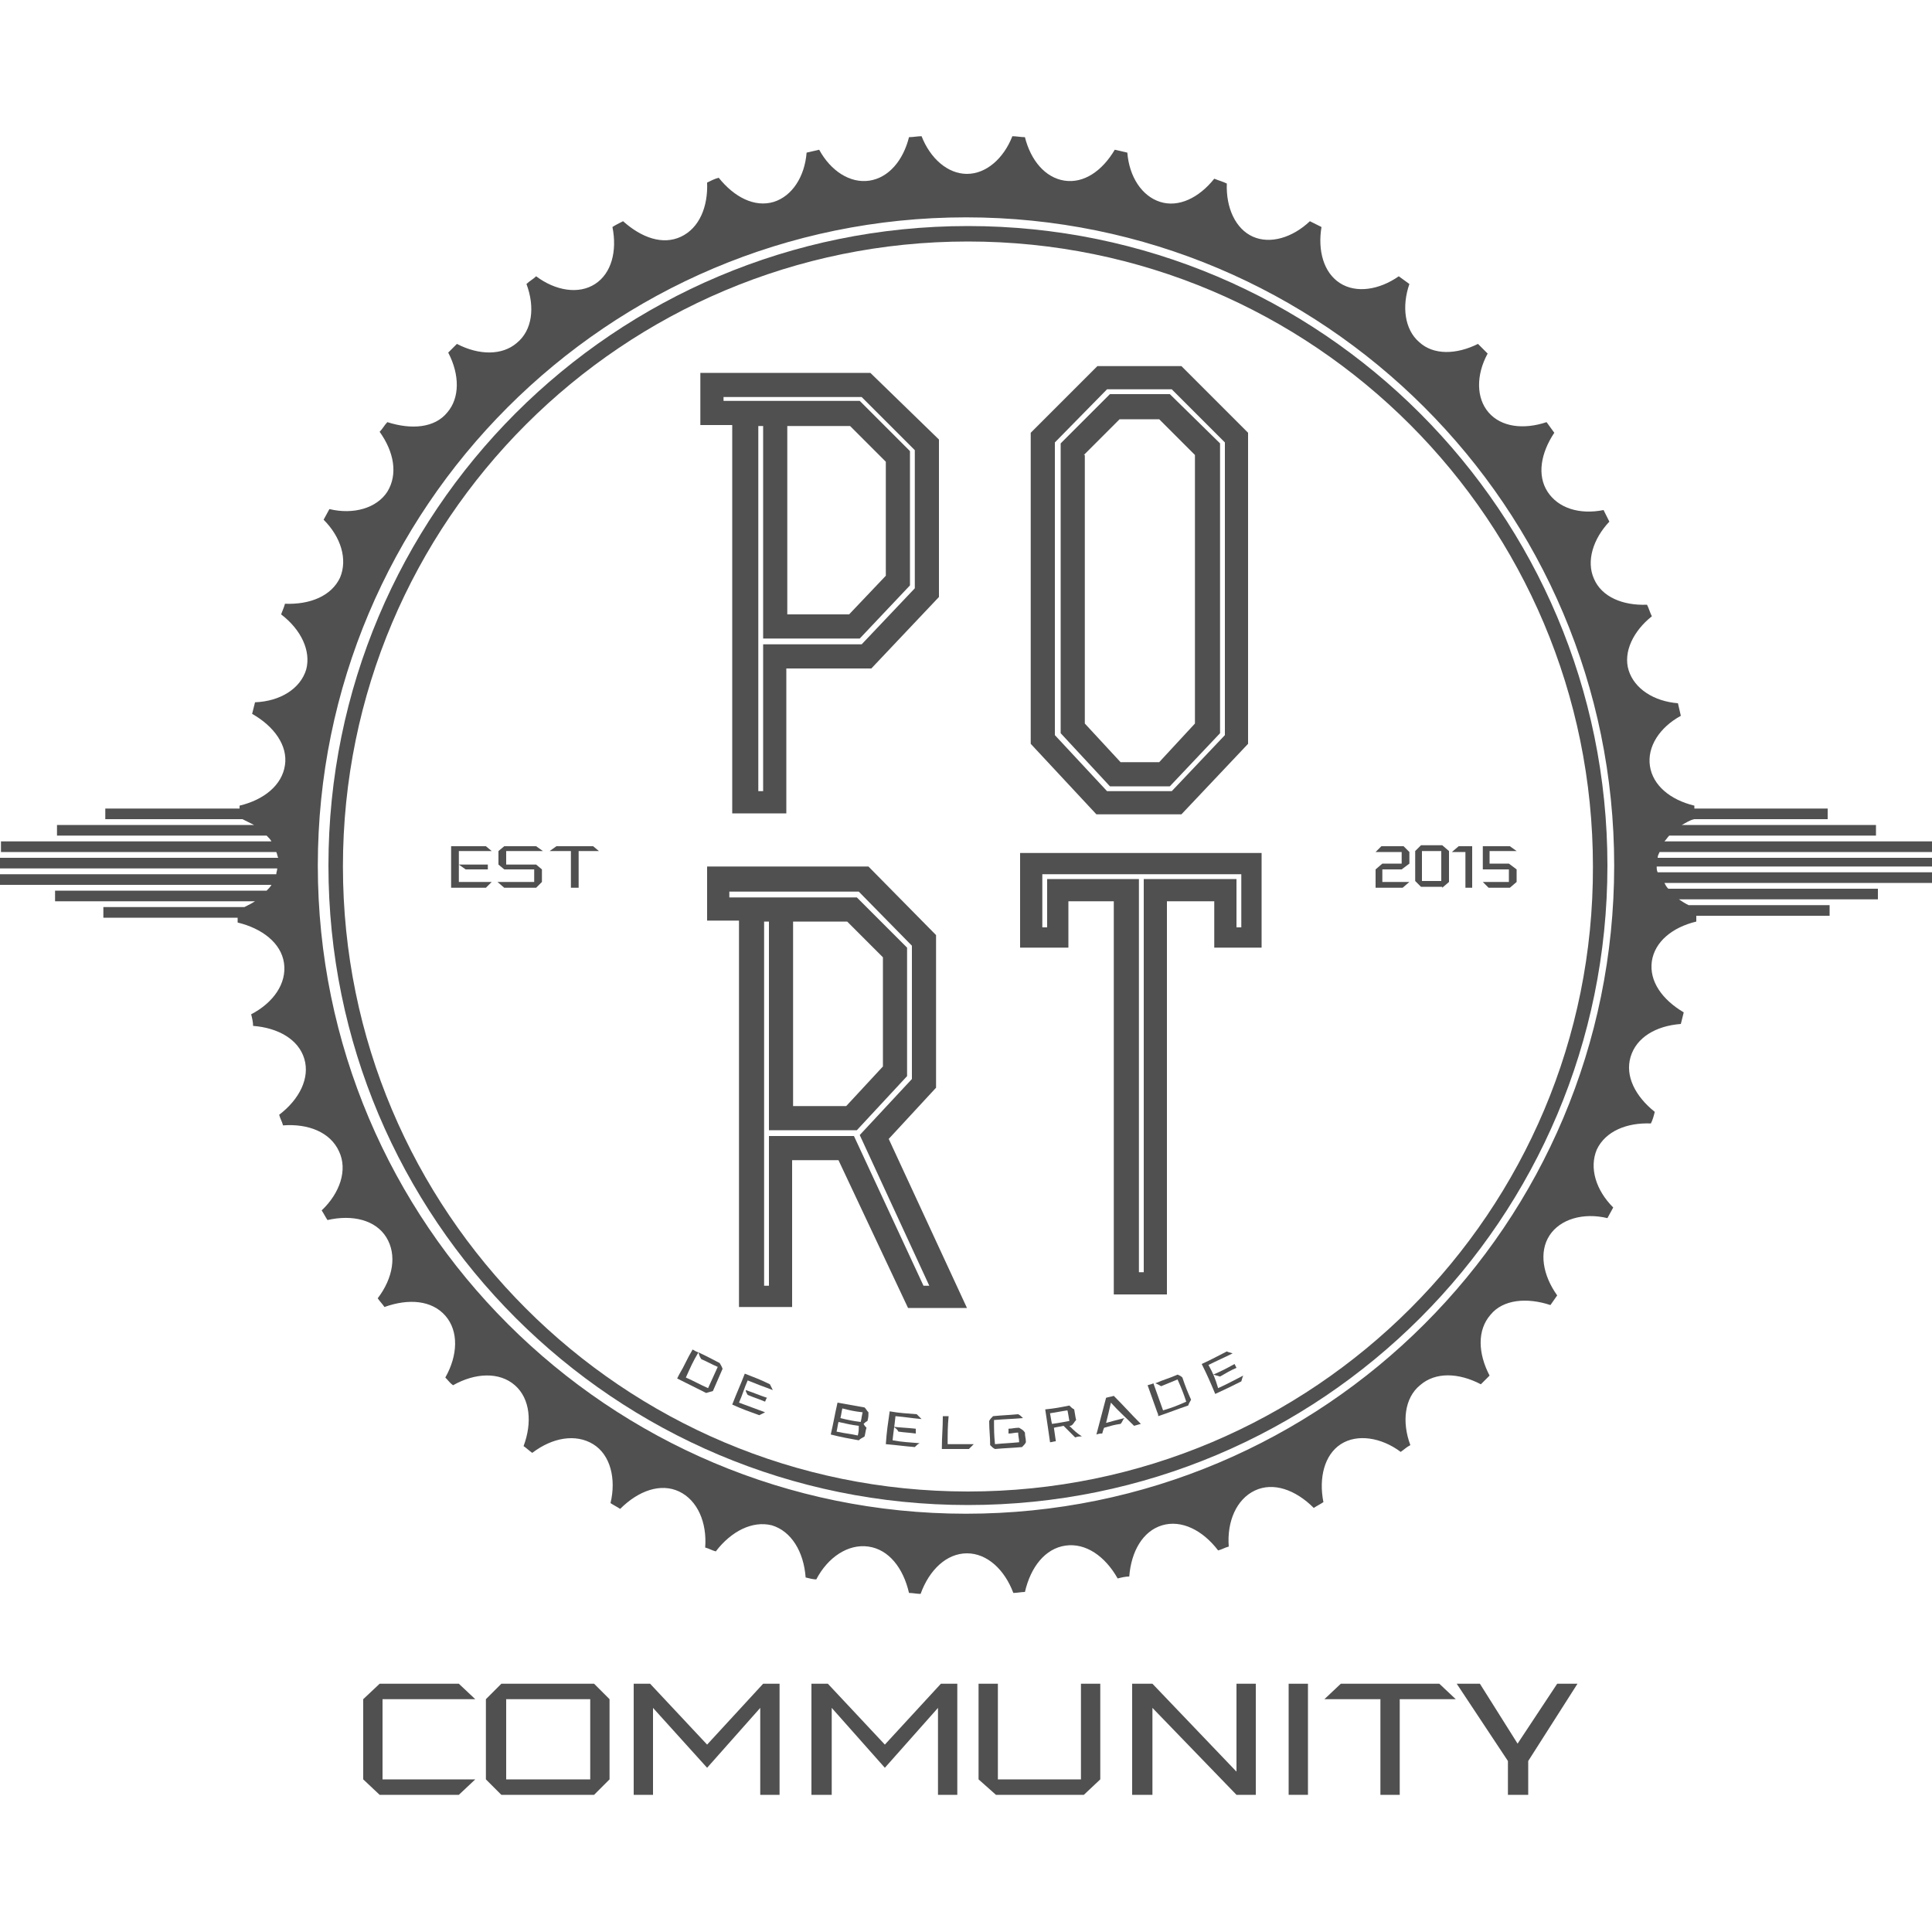 <?xml version="1.0" encoding="utf-8"?>
<!-- Generator: Adobe Illustrator 19.0.0, SVG Export Plug-In . SVG Version: 6.00 Build 0)  -->
<svg version="1.1" id="Layer_1" xmlns="http://www.w3.org/2000/svg" xmlns:xlink="http://www.w3.org/1999/xlink" x="0px" y="0px"
	 viewBox="-197 320.9 200 200" style="enable-background:new -197 320.9 200 200;" xml:space="preserve">
<style type="text/css">
	.st0{fill:#505050;}
</style>
<g>
	<path class="st0" d="M3,409.7h-28.4c0-0.2,0.1-0.4,0.2-0.6H3V408h-27.7c0.2-0.2,0.3-0.4,0.5-0.6h21.4v-1.1h-20.1
		c0.4-0.2,0.8-0.5,1.3-0.6h13.8v-1.1h-13.8c0-0.1,0-0.2,0-0.3c-2.5-0.6-4.3-2.1-4.6-4.1c-0.3-2,1-4,3.2-5.2
		c-0.1-0.4-0.2-0.9-0.3-1.3c-2.5-0.2-4.5-1.5-5.1-3.4c-0.6-1.9,0.5-4.1,2.4-5.6c-0.2-0.4-0.3-0.8-0.5-1.2c-2.5,0.1-4.7-0.8-5.5-2.7
		c-0.8-1.8-0.1-4.1,1.6-5.9c-0.2-0.4-0.4-0.8-0.6-1.2c-2.5,0.5-4.7-0.2-5.8-1.9c-1.1-1.7-0.7-4,0.7-6.1c-0.3-0.4-0.5-0.7-0.8-1.1
		c-2.4,0.8-4.7,0.5-6-1c-1.3-1.5-1.3-3.9-0.1-6.1c-0.3-0.3-0.6-0.6-1-1c-2.2,1.1-4.6,1.2-6.1-0.2c-1.5-1.3-1.8-3.7-1-6
		c-0.4-0.3-0.7-0.5-1.1-0.8c-2,1.4-4.4,1.8-6.1,0.7c-1.7-1.1-2.3-3.4-1.9-5.8c-0.4-0.2-0.8-0.4-1.2-0.6c-1.8,1.7-4.1,2.4-5.9,1.6
		c-1.8-0.8-2.8-3-2.7-5.5c-0.4-0.2-0.8-0.3-1.3-0.5c-1.6,2-3.7,3-5.6,2.4c-1.9-0.6-3.2-2.6-3.4-5.1c-0.4-0.1-0.9-0.2-1.3-0.3
		c-1.3,2.2-3.2,3.5-5.2,3.2c-2-0.3-3.5-2.1-4.1-4.5c-0.4,0-0.9-0.1-1.3-0.1c-0.9,2.3-2.7,3.9-4.7,3.9c-2,0-3.8-1.6-4.7-3.9
		c-0.4,0-0.9,0.1-1.3,0.1c-0.6,2.4-2.1,4.2-4.1,4.5c-2,0.3-4-1-5.2-3.2c-0.4,0.1-0.9,0.2-1.3,0.3c-0.2,2.5-1.5,4.5-3.4,5.1
		c-2,0.6-4.1-0.5-5.7-2.5c-0.4,0.1-0.8,0.3-1.2,0.5c0.1,2.5-0.8,4.7-2.7,5.6c-1.9,0.9-4.1,0.1-6-1.6c-0.4,0.2-0.8,0.4-1.1,0.6
		c0.5,2.5-0.1,4.8-1.8,5.9c-1.7,1.1-4.1,0.7-6.1-0.8c-0.3,0.3-0.7,0.5-1,0.8c0.9,2.4,0.6,4.8-1,6.1c-1.5,1.3-3.9,1.3-6.2,0.1
		c-0.3,0.3-0.6,0.6-0.9,0.9c1.2,2.3,1.2,4.7-0.1,6.2c-1.3,1.6-3.7,1.8-6.2,1c-0.3,0.3-0.5,0.7-0.8,1c1.5,2.1,1.9,4.4,0.8,6.2
		c-1.1,1.7-3.5,2.4-6,1.8c-0.2,0.4-0.4,0.7-0.6,1.1c1.8,1.8,2.5,4.1,1.7,6c-0.9,1.9-3.1,2.8-5.7,2.7c-0.1,0.4-0.3,0.8-0.4,1.1
		c2.1,1.6,3.1,3.8,2.6,5.7c-0.6,2-2.7,3.3-5.3,3.4c-0.1,0.4-0.2,0.8-0.3,1.2c2.3,1.3,3.7,3.3,3.4,5.3c-0.3,2.1-2.2,3.6-4.7,4.2
		c0,0.1,0,0.2,0,0.3h-13.9v1.1h14.2c0.4,0.2,0.8,0.4,1.2,0.6h-20.4v1.1h21.7c0.2,0.2,0.4,0.4,0.5,0.6h-28v1.1h28.5
		c0.1,0.2,0.1,0.4,0.2,0.6H-197v1.1h28.7c0,0.2-0.1,0.4-0.1,0.6H-197v1.1h28.1c-0.1,0.2-0.3,0.4-0.5,0.6h-21.9v1.1h20.7
		c-0.3,0.2-0.7,0.4-1.1,0.6h-14.6v1.1h13.9c0,0.2,0,0.3,0,0.5c2.5,0.6,4.5,2.1,4.8,4.2c0.3,2.1-1.1,4.1-3.4,5.3
		c0.1,0.4,0.2,0.8,0.2,1.2c2.6,0.2,4.7,1.4,5.3,3.4c0.6,2-0.5,4.2-2.6,5.8c0.1,0.4,0.3,0.7,0.4,1.1c2.6-0.2,4.9,0.7,5.8,2.7
		c0.9,1.9,0.1,4.3-1.8,6.1c0.2,0.3,0.4,0.7,0.6,1c2.6-0.6,5,0,6.1,1.8c1.1,1.8,0.7,4.2-0.9,6.3c0.2,0.3,0.5,0.6,0.7,0.9
		c2.5-0.9,4.9-0.7,6.3,0.9c1.4,1.6,1.3,4.1,0,6.4c0.3,0.3,0.5,0.6,0.8,0.8c2.3-1.3,4.8-1.4,6.4,0c1.6,1.4,1.8,3.9,0.9,6.3
		c0.3,0.2,0.6,0.5,0.9,0.7c2.1-1.6,4.5-2,6.3-0.9c1.8,1.1,2.4,3.6,1.8,6.1c0.3,0.2,0.7,0.4,1,0.6c1.9-1.9,4.2-2.7,6.1-1.8
		c1.9,0.9,2.9,3.2,2.7,5.8c0.4,0.1,0.7,0.3,1.1,0.4c1.6-2.1,3.8-3.2,5.8-2.7c2,0.6,3.3,2.7,3.5,5.4c0.4,0.1,0.8,0.2,1.1,0.2
		c1.2-2.3,3.3-3.7,5.4-3.4c2.1,0.3,3.6,2.2,4.2,4.8c0.4,0,0.8,0.1,1.2,0.1c0.9-2.5,2.7-4.2,4.8-4.2c2.1,0,3.9,1.7,4.8,4.1
		c0.4,0,0.8-0.1,1.2-0.1c0.6-2.6,2.1-4.5,4.2-4.8c2.1-0.3,4.1,1.1,5.4,3.4c0.4-0.1,0.8-0.2,1.2-0.2c0.2-2.6,1.4-4.7,3.4-5.3
		c2-0.6,4.2,0.5,5.8,2.6c0.4-0.1,0.7-0.3,1.1-0.4c-0.2-2.6,0.8-4.9,2.7-5.8c1.9-0.9,4.2-0.1,6.1,1.8c0.3-0.2,0.7-0.4,1-0.6
		c-0.5-2.5,0.1-4.9,1.8-6c1.7-1.1,4.2-0.7,6.2,0.8c0.3-0.2,0.6-0.5,1-0.7c-0.9-2.4-0.6-4.9,1-6.2c1.6-1.4,4-1.3,6.3-0.1
		c0.3-0.3,0.6-0.6,0.9-0.9c-1.2-2.3-1.3-4.7,0.1-6.3c1.3-1.6,3.8-1.8,6.2-1c0.2-0.3,0.5-0.7,0.7-1c-1.5-2.1-1.9-4.5-0.8-6.2
		c1.1-1.7,3.5-2.4,6-1.8c0.2-0.4,0.4-0.7,0.6-1.1c-1.8-1.8-2.5-4.1-1.7-6c0.9-1.9,3.1-2.8,5.6-2.7c0.2-0.4,0.3-0.8,0.4-1.2
		c-2-1.6-3.1-3.7-2.5-5.7c0.6-2,2.6-3.2,5.2-3.4c0.1-0.4,0.2-0.8,0.3-1.2c-2.2-1.3-3.6-3.2-3.3-5.3c0.3-2,2.1-3.5,4.6-4.1
		c0-0.2,0-0.4,0-0.6h13.8v-1.1h-14.6c-0.4-0.2-0.7-0.4-1-0.6h20.6v-1.1h-21.7c-0.2-0.2-0.3-0.4-0.4-0.6H3v-1.1h-28.4
		c-0.1-0.2-0.1-0.4-0.1-0.6H3V409.7z M-97,477.6c-37,0-67.1-30-67.1-67.1c0-37,30-67.1,67.1-67.1c37,0,67.1,30,67.1,67.1
		C-29.9,447.6-59.9,477.6-97,477.6z"/>
	<path class="st0" d="M-96.8,344.3c-36.6,0-66.2,29.6-66.2,66.2c0,36.6,29.6,66.2,66.2,66.2c36.6,0,66.2-29.6,66.2-66.2
		C-30.6,374-60.2,344.3-96.8,344.3z M-96.8,475.3c-35.8,0-64.7-29-64.7-64.7c0-35.8,29-64.7,64.7-64.7c35.8,0,64.7,29,64.7,64.7
		C-32,446.3-61,475.3-96.8,475.3z"/>
	<polygon class="st0" points="-147.8,496.8 -149.5,495.2 -157.7,495.2 -159.4,496.8 -159.4,505.1 -157.7,506.7 -149.5,506.7 
		-147.8,505.1 -157.4,505.1 -157.4,496.8 	"/>
	<path class="st0" d="M-145.1,495.2l-1.6,1.6v8.3l1.6,1.6h9.6l1.6-1.6v-8.3l-1.6-1.6H-145.1z M-135.9,505.1h-8.7v-8.3h8.7V505.1z"/>
	<polygon class="st0" points="-123.8,501.5 -129.7,495.2 -131.4,495.2 -131.4,506.7 -129.4,506.7 -129.4,497.7 -123.8,503.9 
		-118.3,497.7 -118.3,506.7 -116.3,506.7 -116.3,495.2 -118,495.2 	"/>
	<polygon class="st0" points="-105.4,501.5 -111.3,495.2 -113,495.2 -113,506.7 -110.9,506.7 -110.9,497.7 -105.4,503.9 
		-99.9,497.7 -99.9,506.7 -97.9,506.7 -97.9,495.2 -99.6,495.2 	"/>
	<polygon class="st0" points="-85.1,505.1 -85.2,505.1 -93.6,505.1 -93.7,505.1 -93.7,495.2 -95.7,495.2 -95.7,505.1 -93.9,506.7 
		-91.9,506.7 -86.9,506.7 -84.8,506.7 -83.1,505.1 -83.1,495.2 -85.1,495.2 	"/>
	<polygon class="st0" points="-69,504.3 -77.7,495.2 -79.8,495.2 -79.8,506.7 -77.7,506.7 -77.7,497.7 -69,506.7 -69,506.7 
		-67,506.7 -67,495.2 -69,495.2 	"/>
	<rect x="-63.6" y="495.2" class="st0" width="2" height="11.5"/>
	<polygon class="st0" points="-58.2,495.2 -59.9,496.8 -54.1,496.8 -54.1,506.7 -52.1,506.7 -52.1,496.8 -46.3,496.8 -48,495.2 	"/>
	<polygon class="st0" points="-39.9,501.4 -43.8,495.2 -46.2,495.2 -40.9,503.2 -40.9,506.7 -38.8,506.7 -38.8,503.2 -33.7,495.2 
		-35.8,495.2 	"/>
	<polygon class="st0" points="-146.5,410.9 -146.5,410.4 -149.5,410.4 -148.8,410.9 	"/>
	<polygon class="st0" points="-146.7,408.5 -150.3,408.5 -150.3,412.8 -146.7,412.8 -146.1,412.2 -149.5,412.2 -149.5,409 
		-146.1,409 	"/>
	<polygon class="st0" points="-140.8,409 -141.5,408.5 -144.8,408.5 -145.4,409 -145.4,410.4 -144.8,410.9 -141.7,410.9 
		-141.7,412.2 -145.5,412.2 -144.8,412.8 -141.5,412.8 -140.9,412.2 -140.9,410.9 -141.5,410.4 -144.6,410.4 -144.6,409 	"/>
	<polygon class="st0" points="-139.4,408.5 -140.1,409 -137.9,409 -137.9,412.8 -137.1,412.8 -137.1,409 -135,409 -135.6,408.5 	"/>
	<polygon class="st0" points="-54,408.5 -54.6,409.1 -51.9,409.1 -51.9,410.3 -53.9,410.3 -54.6,410.9 -54.6,412.8 -51.8,412.8 
		-51.1,412.2 -53.9,412.2 -53.9,410.9 -51.9,410.9 -51.1,410.3 -51.1,409.1 -51.7,408.5 	"/>
	<path class="st0" d="M-47.7,412.8l0.7-0.6V409l-0.7-0.6h-2.2l-0.6,0.6v3.1l0.6,0.6H-47.7z M-49.8,409h2v3.1h-2V409z"/>
	<polygon class="st0" points="-45.3,412.8 -44.6,412.8 -44.6,408.5 -46,408.5 -46.7,409.1 -45.3,409.1 	"/>
	<polygon class="st0" points="-43.5,412.2 -42.9,412.8 -40.7,412.8 -40,412.2 -40,410.9 -40.8,410.3 -42.8,410.3 -42.8,409 -40,409 
		-40.7,408.5 -43.5,408.5 -43.5,410.9 -40.8,410.9 -40.8,412.2 	"/>
	<path class="st0" d="M-121.1,405.1h5.5v-15h8.8l7-7.4v-16.3l-7.1-6.9h-17.6v5.4h3.3V405.1z M-122.1,362.5V362h14.3l5.5,5.5v14.3
		l-5.5,5.8H-118v15.2h-0.5V365h0.5v22h10l5.2-5.5v-13.9l-5.2-5.2H-122.1z M-115.5,384.5V365h6.5l3.7,3.7v11.8l-3.8,4H-115.5z"/>
	<path class="st0" d="M-103,456.3h6.1l-8.1-17.5l4.9-5.3v-15.8l-7-7.1h-16.7v5.6h3.3v40h5.5V441h4.8L-103,456.3z M-117.4,438.5V454
		h-0.5v-37.7h0.5v21.6h9.1l5.2-5.6V419l-5.2-5.2h-13.2v-0.6h13.4l5.5,5.6v13.8l-5.4,5.8l7.2,15.6h-0.6l-7.2-15.5H-117.4z
		 M-114.9,435.4v-19.1h5.6l3.7,3.7v11.3l-3.8,4.1H-114.9z"/>
	<path class="st0" d="M-91.3,419h4.9v-4.8h4.7v40.7h5.5v-40.7h4.9v4.8h4.9v-9.8h-25V419z M-89.1,411.4h20.6v5.5h-0.5v-5h-9.6v40.7
		h-0.5v-40.7h-9.5v5h-0.5V411.4z"/>
	<path class="st0" d="M-74.7,405.2l6.9-7.3v-32.2l-6.9-6.9h-8.7l-6.9,6.9v32.2l6.8,7.3H-74.7z M-87.8,366.7l5.4-5.5h6.7l5.5,5.5V397
		l-5.5,5.8h-6.7l-5.4-5.8V366.7z"/>
	<path class="st0" d="M-75.9,402.3l5.2-5.5v-30l-5.2-5.1h-6.2l-5.1,5.1v30l5.1,5.5H-75.9z M-84.8,368l3.7-3.7h4.1l3.7,3.7v27.8
		l-3.7,4h-4l-3.7-4V368z"/>
	<path class="st0" d="M-124.7,460.9c0.1,0.3,0.1,0.4,0.3,0.7c0.7,0.3,1,0.5,1.7,0.8c-0.4,0.9-0.6,1.3-1,2.2
		c-0.9-0.4-1.4-0.7-2.3-1.1C-125.5,462.4-125.3,461.9-124.7,460.9c-0.3-0.1-0.4-0.2-0.6-0.3c-0.6,1-0.8,1.6-1.4,2.6
		c-0.1,0.2-0.1,0.2-0.2,0.4c1.2,0.6,1.8,0.9,3,1.5c0.3-0.1,0.4-0.1,0.7-0.2c0.4-0.9,0.6-1.4,1-2.3c-0.1-0.3-0.2-0.4-0.3-0.6
		C-123.3,461.6-123.8,461.3-124.7,460.9z"/>
	<path class="st0" d="M-119.6,465.3c0.7,0.3,1.1,0.4,1.8,0.7c0.1-0.2,0.1-0.3,0.2-0.4c-0.9-0.3-1.3-0.5-2.2-0.8
		C-119.8,465-119.7,465.1-119.6,465.3z"/>
	<path class="st0" d="M-119.9,463.1c-0.5,1.3-0.8,1.9-1.3,3.2c1.1,0.5,1.7,0.7,2.8,1.1c0.2-0.1,0.4-0.2,0.6-0.3
		c-1.1-0.4-1.6-0.6-2.7-1c0.4-0.9,0.5-1.4,0.9-2.3c1,0.4,1.5,0.6,2.6,1c-0.1-0.2-0.2-0.4-0.3-0.6
		C-118.3,463.7-118.9,463.5-119.9,463.1z"/>
	<path class="st0" d="M-110.3,466.1c-0.3,1.3-0.4,2-0.7,3.3c1.2,0.3,1.8,0.4,2.9,0.6c0.2-0.2,0.3-0.2,0.6-0.4
		c0.1-0.4,0.1-0.6,0.2-0.9c-0.1-0.1-0.2-0.2-0.3-0.4c0.1-0.1,0.2-0.2,0.4-0.3c0.1-0.4,0.1-0.5,0.1-0.9c-0.2-0.2-0.2-0.3-0.4-0.5
		C-108.6,466.4-109.2,466.3-110.3,466.1z M-108.2,469.5c-0.9-0.2-1.3-0.2-2.2-0.4c0.1-0.4,0.1-0.6,0.2-1c0.9,0.2,1.3,0.3,2.1,0.4
		C-108.1,468.9-108.1,469.1-108.2,469.5z M-107.9,468.1c-0.8-0.1-1.3-0.2-2.1-0.4c0.1-0.4,0.1-0.6,0.2-1c0.8,0.2,1.2,0.3,2.1,0.4
		C-107.8,467.5-107.8,467.7-107.9,468.1z"/>
	<path class="st0" d="M-102.1,467.3c-1.1-0.1-1.7-0.1-2.8-0.3c-0.2,1.4-0.3,2-0.4,3.4c1.2,0.1,1.8,0.2,3,0.3
		c0.2-0.2,0.3-0.3,0.5-0.4c-1.1-0.1-1.7-0.1-2.8-0.3c0.1-1,0.2-1.5,0.3-2.5c1.1,0.1,1.6,0.2,2.7,0.3
		C-101.8,467.6-101.9,467.5-102.1,467.3z"/>
	<path class="st0" d="M-104,469.1c0.7,0.1,1.1,0.1,1.8,0.2c0-0.2,0-0.3,0-0.5c-0.9-0.1-1.4-0.1-2.3-0.2
		C-104.2,468.8-104.1,468.9-104,469.1z"/>
	<path class="st0" d="M-98.9,470.4c0-1.2,0-1.8,0.1-2.9c-0.2,0-0.4,0-0.6,0c0,1.4-0.1,2-0.1,3.4c1.1,0,1.7,0,2.8,0
		c0.2-0.2,0.3-0.3,0.5-0.5C-97.3,470.4-97.9,470.4-98.9,470.4z"/>
	<path class="st0" d="M-91.5,468.7c-0.5,0-0.7,0.1-1.1,0.1c0,0.2,0,0.3,0,0.5c0.4,0,0.6-0.1,1-0.1c0,0.4,0.1,0.6,0.1,1
		c-1,0.1-1.5,0.1-2.5,0.2c-0.1-1-0.1-1.5-0.1-2.5c1.2-0.1,1.8-0.1,3-0.2c-0.2-0.2-0.3-0.3-0.5-0.4c-1.1,0.1-1.6,0.1-2.6,0.2
		c-0.2,0.2-0.3,0.3-0.4,0.5c0,1,0.1,1.5,0.1,2.5c0.2,0.2,0.3,0.3,0.5,0.4c1.1-0.1,1.7-0.1,2.8-0.2c0.2-0.2,0.3-0.3,0.4-0.5
		c0-0.4-0.1-0.6-0.1-1C-91.1,468.9-91.2,468.9-91.5,468.7z"/>
	<path class="st0" d="M-86.3,468.5c0.1,0,0.2,0,0.3-0.1c0.2-0.2,0.2-0.3,0.4-0.5c-0.1-0.4-0.1-0.6-0.2-1.1c-0.2-0.1-0.3-0.2-0.5-0.4
		c-1,0.2-1.5,0.3-2.5,0.4c0.2,1.3,0.3,2,0.5,3.4c0.2,0,0.4-0.1,0.6-0.1c-0.1-0.6-0.1-0.8-0.2-1.4c0.4-0.1,0.6-0.1,1-0.2
		c0.5,0.5,0.7,0.7,1.2,1.2c0.3-0.1,0.4-0.1,0.7-0.1C-85.6,469.2-85.8,469-86.3,468.5z M-88.1,468.3c-0.1-0.4-0.1-0.6-0.2-1.1
		c0.7-0.1,1.1-0.2,1.8-0.3c0.1,0.4,0.1,0.6,0.2,1.1C-86.9,468.1-87.3,468.2-88.1,468.3z"/>
	<path class="st0" d="M-81.7,465.4c-0.3,0.1-0.5,0.1-0.8,0.2c-0.4,1.5-0.6,2.3-1,3.8c0.3-0.1,0.4-0.1,0.6-0.1
		c0.1-0.3,0.1-0.4,0.2-0.6c0.7-0.2,1-0.3,1.7-0.4c0.2-0.2,0.2-0.4,0.4-0.6c-0.8,0.2-1.2,0.3-1.9,0.5c0.2-0.8,0.3-1.2,0.5-2.1
		c0.9,1,1.4,1.4,2.4,2.4c0.3-0.1,0.4-0.1,0.7-0.2C-80.1,467.1-80.6,466.5-81.7,465.4z"/>
	<path class="st0" d="M-75.1,463.2c-0.9,0.4-1.4,0.5-2.3,0.9c0.3,0.1,0.4,0.2,0.6,0.3c0.7-0.3,1-0.4,1.7-0.7
		c0.4,0.9,0.6,1.4,0.9,2.3c-0.9,0.4-1.4,0.6-2.4,0.9c-0.4-1.1-0.6-1.7-1-2.8c-0.2,0.1-0.3,0.1-0.6,0.2c0.4,1.1,0.6,1.7,1,2.8
		c0.1,0.2,0.1,0.3,0.1,0.4c1.2-0.4,1.9-0.7,3.1-1.1c0.1-0.3,0.2-0.4,0.3-0.6c-0.4-0.9-0.6-1.4-0.9-2.3
		C-74.8,463.3-74.9,463.3-75.1,463.2z"/>
	<path class="st0" d="M-69,462.5c-0.1-0.2-0.1-0.2-0.2-0.4c-0.9,0.5-1.3,0.7-2.2,1.1c0.3,0.1,0.4,0.1,0.7,0.2
		C-70,463-69.7,462.8-69,462.5z"/>
	<path class="st0" d="M-71.9,462.2c1-0.5,1.5-0.7,2.5-1.2c-0.3-0.1-0.4-0.1-0.6-0.2c-1,0.5-1.5,0.8-2.6,1.3c0.6,1.2,0.9,1.9,1.4,3.1
		c1.1-0.5,1.7-0.8,2.7-1.3c0.1-0.3,0.1-0.4,0.2-0.6c-1,0.5-1.5,0.8-2.6,1.3C-71.2,463.6-71.4,463.1-71.9,462.2z"/>
</g>
</svg>
